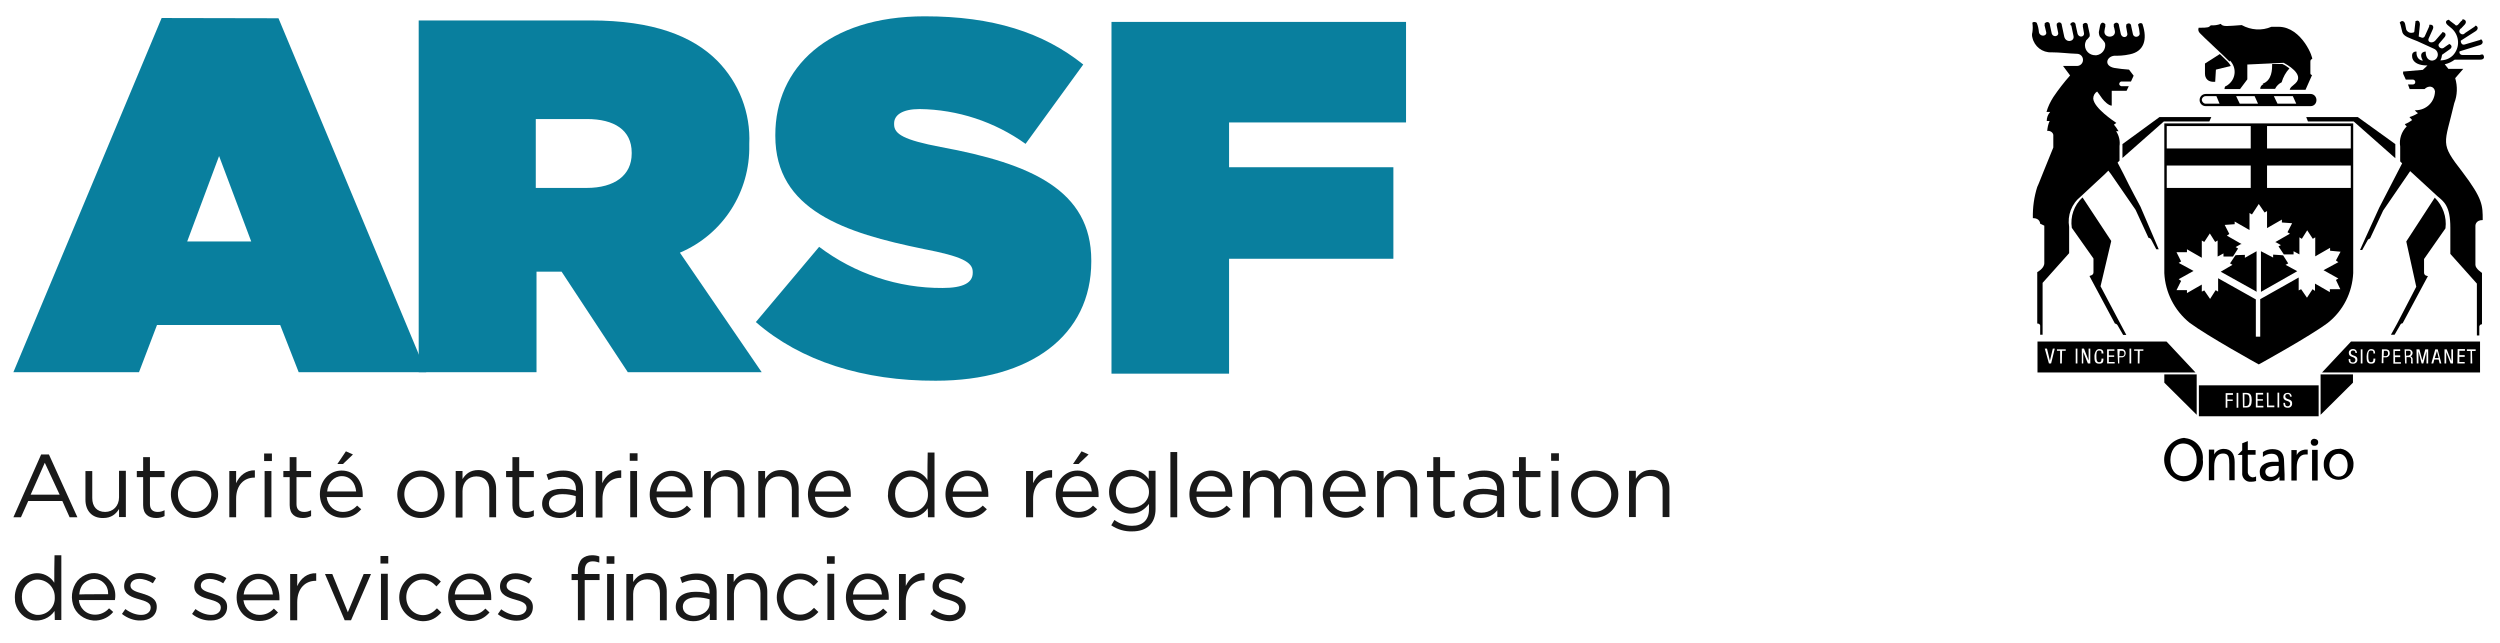<?xml version="1.0" encoding="utf-8"?>
<!-- Generator: Adobe Illustrator 28.1.0, SVG Export Plug-In . SVG Version: 6.00 Build 0)  -->
<svg version="1.1" id="Layer_1" xmlns="http://www.w3.org/2000/svg" xmlns:xlink="http://www.w3.org/1999/xlink" x="0px" y="0px"
	 viewBox="0 0 1027 264" style="enable-background:new 0 0 1027 264;" xml:space="preserve">
<style type="text/css">
	.st0{fill-rule:evenodd;clip-rule:evenodd;}
	.st1{fill:#097F9E;}
	.st2{fill:#191919;}
</style>
<g>
	<g>
		<rect x="949.8" y="184.8" width="2.3" height="12.6"/>
		<path class="st0" d="M916.1,24.9c2.6,2.7,2.5,6.9-0.2,9.4c-0.3,0.3-0.6,0.5-1,0.8c-0.7,0.5-0.9,0-1.1,1.5h6.4l3-4v-6.1l14.9-0.7
			c1,0.5,8.8,4.7,4.9,8.4c-1.6,1.5-2.1,1.5-2.4,2.7h6.5l2.7-6.1c-0.4,0-0.7-0.3-0.7-0.7v-4.6c0-0.4,0-1.2,0.7-1.2
			c0.7-0.1-4.1-13.2-13.7-13.3h-3c-3.9,1.7-8.4,1.4-12.2-0.7c-5.8,0.4-7.8,0.8-8.6-0.5c-1.3,0.5-2.7,0.7-4.1,0.6c-0.9,0.8-0.7,1-5,1
			c-0.3,0.8-0.1,1.6,0.5,2.2c0.5,0.7,11.8,11.1,12.2,11.7"/>
		<path class="st0" d="M938.3,189.7c0-3.4-1.3-5.2-4.8-5.2c-1.4,0-2.8,0.4-3.9,1.2v2c1-0.8,2.2-1.3,3.5-1.3c2.2,0,3,1.1,3,3.3h-2.3
			c-2.2,0-5.5,1-5.5,4.1s1.8,3.9,4.3,3.9c1.5,0,2.9-0.7,3.8-1.9v1.6h2.1c0-0.8,0-1.6,0-2.4L938.3,189.7z M936.1,192.5
			c0.2,1.7-1.1,3.2-2.8,3.4c-0.2,0-0.3,0-0.5,0c-1.2,0-2.2-0.9-2.2-2.1c0,0,0,0,0,0c0-2.2,3-2.4,4.2-2.4h1.3V192.5z"/>
		<polygon class="st0" points="871.9,64.9 888.9,49.9 907.6,49.9 908.4,48.1 887.1,48.1 871.9,59.2 		"/>
		<path class="st0" d="M943.5,187v-2.1h-2.2v12.5h2.2v-5.5c0-3.2,1.4-5.2,3.5-5.2h1v-2h-1.2C945.3,184.9,944,185.7,943.5,187"/>
		<path class="st0" d="M929.8,34.6c-0.8,0.3-1.3,1.1-1.3,1.9h6.1c0.6-1.2,1.5-2.1,2.7-2.7c0.6-2.1,1.7-4.1,3.2-5.7
			c-0.9-0.7-1.8-1.3-2.9-1.8h-4.2c0,2.1,0,6.7-3.9,8.1"/>
		<path class="st0" d="M951,180.3c-0.8-0.2-1.6,0.3-1.7,1.1c-0.2,0.8,0.3,1.6,1.1,1.7c0.2,0,0.4,0,0.6,0c0.8,0,1.4-0.7,1.3-1.5
			c0,0,0,0,0,0C952.4,181,951.8,180.4,951,180.3"/>
		<path class="st0" d="M839.8,92.7v15.4c0,2.2-2.9,3.7-2.9,3.7v21.1c1.2,0,1.2,0.9,1.2,0.9v3.7h1v-21.3l10.9-12.2c0,0,0-0.7,0-10.8
			c-0.8-4.7,1-9.5,4.8-12.5l10-9.3l0,0l1.3-1.3l1,1.3l0,0l10.2,14.8l5.3,11.5c0.5,0,1,0.4,1.2,0.9l2,3.8h1l-2-4.7l-5.5-12.8
			c0,0-4.4-8.1-7-13.5l0,0c-1.4-2.6-2.4-4.6-2.4-4.6l0.8-0.8V60c0.3-2.1-0.2-4.3-1.4-6.1h1c-0.6-1-1.2-1.9-1.9-2.7l1-0.7
			c-1-0.7-9.2-6.1-9.5-10c0-1.2,0.6-2.3,1.6-2.9c0.4,0.4,1.2,1.7,2.1,2.9c0.9,1.2,2.7,2.9,3.9,2.9v-6.1h6.1l0.9-1.9h-2.7
			c-0.5,0.1-1-0.2-1.2-0.7c-0.1-0.5,0.2-1,0.7-1.2c0.2,0,0.3,0,0.5,0h3.6l1.1-2.4l-1.9-2.5c-2-0.1-4.1-0.4-6.1-0.7
			c-4.3-0.9-3.2-4.6,0-5c1.9,0,3.8,0,6.5-0.6c5.8-1.2,7.2-6.1,5.2-12.2c0-0.6-1.2-1-1.9,0c0.4,1.3,0.6,2.6,0.7,3.9
			c-0.2,0.8-0.9,1.2-1.7,1.1c-0.5-0.1-1-0.5-1.1-1.1l-0.7-3.2c0-1.3-1.3-1.6-2.1-0.6c0.1,0.2,0.1,0.5,0,0.7l0.5,2.9
			c0.3,1.7-2.3,2.1-2.7,0l-0.7-3.2c0-1.3-1.3-1.8-2.2-0.6c0.1,0.2,0.1,0.5,0,0.7c0.2,0.7,0.4,1.4,0.5,2.1c0.4,3-4.6,3-4.3,0
			c0.1-0.7,0.2-1.4,0.4-2.1c-0.1-0.2-0.1-0.5,0-0.7c-1-1.2-1.9-0.7-2.2,0.6l-0.5,2.6c0,0.5,0.1,1.1,0.3,1.6c0.3,0.7,2.1,2.1,2.3,3.2
			c0.3,2.3-1.3,4.4-3.6,4.7c-0.2,0-0.3,0-0.5,0c-2.3,0-4.2-1.8-4.2-4.1c0-0.7,0.2-1.4,0.5-2c0.5-0.5,1-1,1.4-1.6
			c0.1-0.4,0.1-0.8,0-1.2l-0.7-3.2c0-1.3-1.2-1.6-2.1-0.6c0.1,0.2,0.1,0.5,0,0.7l0.5,2.9c0.3,1.7-2.3,2.1-2.7,0l-0.7-3.2
			c0-1.3-1.3-1.8-2.2-0.6c0,0.4,0,0.6,0.4,0.7l0.9,4.3c0.5,2.3-3.1,3-3.8,0.3l-1-4.7c0-1.2-1.3-1.7-2.1-0.6c0,0.2,0,0.4,0,0.7l0.6,3
			c0.3,1.6-2.4,2-2.7,0l-0.7-3.2c0-1.3-1.3-1.7-2.2-0.6c0.1,0.2,0.1,0.5,0,0.7l0.7,2.9c0.3,1.6-2.5,2-3,0c-0.1-1.3-0.4-2.7-0.9-3.9
			c-0.5-0.5-1.6-0.5-1.8,0c0.2,1.3,0.2,2.6,0,3.9c-0.2,0.7-0.2,1.4,0,2.1c0.8,3.7,4.1,6.3,7.9,6.1c3.4,0,6.9,0.5,10.4,0.6
			c1.4,0,2.5,1.1,2.5,2.5c0,1.4-1.1,2.5-2.5,2.5h-5.7l2.9,3.9c-2.5,2.8-4.8,5.8-6.9,8.9c-1.2,1.9-2.2,3.9-2.8,6.1h1.5
			c-0.9,1-1.4,2.3-1.4,3.7h1.2c-0.6,1.3-0.9,2.7-1,4.1c1.1-0.2,2.3,0.5,2.5,1.6c0,0.1,0,0.1,0,0.2v5c-0.4,1.1-2.4,5.8-4.1,10.1
			c-1,2.4-1.9,4.9-2.5,6.1c-1.3,4.1-1.9,8.4-1.8,12.8c3,0,3,2.3,3,2.3"/>
		<path class="st0" d="M858.4,113.5l10.4,19.4c0.5,0.1,1,0.4,1.2,0.9l2.2,3.8h1.3l-2.5-4.7l-8.1-15.3l4.4-18.6l-11.8-17.9l0,0
			c-3.5,3.2-5.1,7.9-4.4,12.5l8.9,12.6v5.7c0,1.2-1.5,1.4-1.5,1.4"/>
		<path class="st0" d="M897,179.9c-4.9,0.6-8.5,5-7.9,10c0.5,4.1,3.7,7.4,7.9,7.9c4.4,0,7.9-3.5,8-7.8c0-0.4,0-0.7-0.1-1.1
			c0.5-4.4-2.7-8.4-7.1-8.9C897.6,179.9,897.3,179.9,897,179.9 M897,195.6c-3.8,0-5.4-3.3-5.4-6.7s1.8-6.8,5.4-6.7
			c3.6,0.1,5.4,3.2,5.4,6.7C902.4,192.4,900.8,195.6,897,195.6"/>
		<path class="st0" d="M913.5,184.4c-1.6,0-3.2,0.8-3.9,2.3v-2h-2.2v12.6h2.2v-5.8c0-3.2,1.2-5.2,3.6-5.2s2.6,1.5,2.6,4.5v6.5h2.2
			v-7.5C918,186.5,916.6,184.4,913.5,184.4"/>
		<polygon class="st0" points="889.1,157.2 902.4,170.4 902.4,153.8 889.1,153.8 		"/>
		<path class="st0" d="M923.4,193.7v-6.9h3.2v-1.9h-3.2v-3.7l-2.3,0.9v2.9l-1.9,1.9h1.9v7.3c-0.2,1.8,1.1,3.5,2.9,3.7
			c0.3,0,0.6,0,0.9,0c0.7,0,1.3-0.1,1.9-0.3v-1.9c-0.5,0.3-1,0.4-1.5,0.4C924.2,195.9,923.3,194.9,923.4,193.7
			C923.4,193.7,923.4,193.7,923.4,193.7"/>
		<polygon class="st0" points="943.2,111.7 943.7,111.4 938.9,108.8 940,108.2 937.9,104.9 936.9,104.8 933.8,104.6 933.8,105.8 
			928.8,103.2 928.8,119.9 929.3,119.6 		"/>
		<polygon class="st0" points="922.2,104.7 918.8,104.8 918.3,104.9 916.1,108.2 917.1,108.8 912.3,111.6 912.6,111.8 926.6,119.6 
			927,119.9 927,103.2 922.2,105.9 		"/>
		<polygon class="st0" points="948.1,49.9 966.9,49.9 984,65 984,59.2 968.6,48.1 947.4,48.1 		"/>
		<path class="st0" d="M1018.7,22.6h-7c-1.4,0-1.5-1.2-1.3-1.5l0,0l8.4-2.6c1.2-0.4,1.5-1.5,0.4-2.4c-0.2,0.2-0.4,0.4-0.7,0.4
			l-6.1,1.8c-1.2,0.3-1.5-1-1.5-1.2c0-0.1,0-0.2,0-0.4l6.1-3.9c1.1-0.7,1.1-1.9,0-2.3c-0.3,0.4-0.5,0.4-0.5,0.5l-3.9,2.6
			c-0.4,0.6-1.2,0.7-1.8,0.2c-0.6-0.4-0.7-1.2-0.2-1.8c0.1-0.1,0.2-0.3,0.4-0.3l1.5-1.6c0.9-1,0.5-2.1-0.9-2.2
			c0,0.5-0.4,0.7-0.5,0.7l-1.3,1.5c-0.5,0.5-1,0.5-1.3,0l0,0l-2-1.5c0,0,0,0-0.5-0.5c-1.5,0.3-1.5,1.3-0.5,2.2l1.2,1l0,0
			c3.4,2.6,4.1,7.4,1.5,10.8c-0.2,0.2-0.3,0.4-0.5,0.6c-1.4,1.4-3.2,2.1-5.2,2.1c0.4-0.7,0.6-1.5,0.7-2.3l3.1-2.2
			c1.1-0.7,1.1-1.8-0.3-2.3c0,0.4-0.5,0.5-0.5,0.5l-1.7,1.2c-1.1,0.7-2.7-0.8-1.8-1.8l2.2-2.6c0.8-0.9,0.5-2.1-0.9-2.1
			c0,0.2-0.2,0.5-0.4,0.6l-2.5,2.9c-1.2,1.3-3.4,0.7-2.7-0.9l1.7-3.8c0.5-1.1,0-2.1-1.5-1.8c0.1,0.2,0.1,0.5,0,0.7l-1.8,4
			c-0.2,0.5-0.9,0.8-1.4,0.5l-1.1-0.4l0.5-4.9c0-1.3-0.7-2.1-1.9-1.3c0.1,0.2,0.1,0.5,0,0.7l-0.4,3.5c0,0.6-1.8,0.5-1.9,0.4
			c-0.6-0.2-1.1-0.6-1.4-1.2L988,9.8c-0.3-1.2-1.4-1.6-2.2-0.5c0.1,0.2,0.2,0.5,0.3,0.7l0.8,3.3c0.6,1.7,2.9,2.3,6.1,3.6l6.8,3.1
			c1.3,0.5,2,2,1.5,3.3c-0.3,0.9-1.1,1.5-2.1,1.6c-2.4,0-2.8-2.6-2.7-3.7c-1.1,0-2.9,0.7-1.2,3.7c-1,0-2.8-0.9-2.6-3.7
			c-0.6-0.1-1.3,0.2-1.6,0.7c-0.4,0.5-1.1,5,6.1,5l-1.9,1.8l-8.1,0.7v0.9l1.1,2.4h2.9c0.5,0,1,0.4,1,1s-0.4,1-1,1h-2l0.7,1.9h6.1
			c1.6-1.6,3.9-1.3,4.3,0.9c-0.1,4.4-3.6,7.8-8,7.8c-0.1,0-0.2,0-0.3,0c0.4,0.5,0.8,0.9,1.3,1.2c-1.1,0.7-2.2,1.2-3.5,1.6l1.1,1.2
			c-0.9,0.7-1.9,1.3-3,1.7c0.2,0.4,0.5,0.7,0.8,0.9c-2.2,2.2-3.2,5.3-2.7,8.3v6.1l0.8,0.8l-9.4,18.2L971.6,98l-2.1,4.7h0.9l2.1-3.8
			c0.2-0.5,0.6-0.8,1.1-0.9l5.4-11.5l11.1-16.2l11.2,10.3c2.6,2.2,5.3,3.9,5.3,12.9v10.8l10.9,12.2v21.3h1v-3.7
			c0.1-0.5,0.5-0.9,1.1-0.9v-21.1c0,0-2.7-1.7-2.7-3.3V92.7c0,0,0-2.3,3-2.3c0-6.1,0-8.7-8.3-19.7c-9.5-12.2-7.4-11.1-3.4-28.3
			c1.3-3.3,1.4-6.9,0.4-10.3l3.3-3.8h-6.1l-1.5-1.9c1.5-0.3,2.9-1,4.1-1.9h10.6c1.3,0,1.9-0.9,1-2.1c-0.2,0-0.5,0-0.7,0"/>
		<path class="st0" d="M982.2,137.5h1.5l2.2-3.8c0,0,0.3-0.9,1.1-0.9l0,0l10.4-19.4c0,0-1.6,0-1.6-1.4v-5.6l8.8-12.6l0,0
			c0.6-4.7-1.1-9.3-4.4-12.6l0,0l-11.7,18l4.1,18.6l-7.9,15.2L982.2,137.5z"/>
		<path class="st0" d="M889.1,105.4v6.8c0.4,8,4.2,15.4,10.4,20.4c7.4,5.5,28.4,17.1,28.4,17.1s21.1-11.6,28.4-17.1
			c6.3-5,10-12.4,10.4-20.4V50.7h-77.6V105.4z M931.3,51.8h34.4v9.2h-34.4L931.3,51.8z M931.3,68h34.4v9.2h-34.4L931.3,68z
			 M927.9,83.8l2.4,3.5l1-0.6v7l6.1-3.5v1.2l4.2,0.3l-1.9,3.7l1,0.6l-6.1,3.5h0.3l2.1,1.2l-1,0.5l2.2,3.3h0.5h3.5v-1.3l2.4,1.3v-7
			l1,0.6l2.2-3.5l2.3,3.5l1-0.6v7.8l6.1-3.5v1.2l4.3,0.4l-1.9,3.6l1,0.7l-6.1,3.3l6.1,3.4l-1,0.6l1.8,3.8h-4.3v1.2l-6.1-3.5v3
			l-1-0.7l-2.3,3.5l-2.4-3.5l-1,0.5V114l-15.8,8.9v15.4h-1.8V123l-15.5-8.7v5.5l-1-0.6l-2.3,3.6l-2.4-3.5l-1,0.5v-2.9l-6.1,3.5v-1.2
			h-4.3l1.9-3.8l-1-0.7l6.1-3.4l-6.1-3.3l1-0.6l-1.9-3.8h4.3v-1.2l6.1,3.5v-7.1l1,0.6l2.3-3.5l2.2,3.5l1-0.6v6.6l2.4-1.3v1.3h3.4
			h0.5l2.1-3.3l-1-0.6l2.1-1.2h0.4l-6.1-3.5l1-0.7l-1.9-3.7l4.1-0.3V91l6.1,3.5v-7l1,0.6L927.9,83.8z M890.1,51.8h34.5v9.2h-34.5
			V51.8z M890.1,68h34.5v9.2h-34.5V68z"/>
		<path class="st0" d="M906.1,38.6c-1.4,0-2.5,1.1-2.5,2.5l0,0c0,1.4,1.1,2.5,2.5,2.5h43.1c1.4,0,2.4-1.1,2.4-2.5
			c0-1.3-1-2.5-2.4-2.5c0,0,0,0-0.1,0H906.1z M906.1,42.6c-0.8,0-1.5-0.7-1.6-1.5c0-0.9,0.7-1.6,1.6-1.6l0,0h4.4l1.3,3.1H906.1z
			 M920.1,42.6l-1.5-3.1h7.6l1.4,3.1H920.1z M935.6,42.6l-1.5-3.1h7.8l1.4,3.1H935.6z"/>
		<path class="st0" d="M910,33.6l0.3-5l6.1-1.5c-0.3-0.6-0.7-1.2-1.2-1.7c0,0-1.5-1.5-3.3-3.2l-6.1,3.9v4.1
			C905.8,30.7,905.8,33.9,910,33.6"/>
		<polygon class="st0" points="966.6,153.8 953.3,153.8 953.3,170.4 966.6,157.2 		"/>
		<path class="st0" d="M960.7,184.4c-3.4,0-6.1,2.7-6.1,6c0,0.2,0,0.4,0,0.6c0,3.4,2.7,6.1,6.1,6.1s6.1-2.7,6.1-6.1
			c0.3-3.3-2.1-6.3-5.4-6.7C961.2,184.4,961,184.4,960.7,184.4 M960.7,195.8c-2.7,0-3.8-2.5-3.8-4.7c0-2.2,1.3-4.7,3.8-4.7
			s3.7,2.3,3.7,4.7C964.4,193.5,963.3,195.8,960.7,195.8"/>
		<path class="st0" d="M903.3,158.3h49.2V171h-49.2V158.3z M914.3,167.5h0.7v-2.8h2.2v-0.6h-2.2v-1.9h2.3v-0.7h-3V167.5z
			 M918.8,161.4h0.7v6.1h-0.7V161.4z M921.3,161.4h1.6c1.8,0,2.1,1.3,2.1,3s-0.4,3-2,3h-1.6L921.3,161.4z M922,166.8h0.7
			c1.3,0,1.4-1.3,1.4-2.4s0-2.4-1.4-2.4H922V166.8z M926.6,167.4h3.2v-0.7h-2.4v-2.1h2.2V164h-2.2v-1.9h2.3v-0.7h-3V167.4z
			 M931.2,161.3h0.7v5.3h2.4v0.7h-3L931.2,161.3z M935.6,167.4h0.7v-6.1h-0.7V167.4z M941.4,163c0.1-0.8-0.5-1.5-1.2-1.6
			c-0.1,0-0.3,0-0.4,0c-1.5,0-1.8,1-1.8,1.6c0,2.2,2.8,1.2,2.8,2.9c0,0.5-0.4,1-0.9,1c0,0-0.1,0-0.1,0c-1,0-1.1-0.7-1.1-1.4h-0.7
			c0,1.3,0.4,2,1.8,2c0.9,0.1,1.8-0.6,1.8-1.6c0-0.1,0-0.1,0-0.2c0-2.2-2.8-1.2-2.8-2.9c0-0.5,0.3-0.9,0.8-0.9c0.1,0,0.1,0,0.2,0
			c0.7,0,0.9,0.4,0.9,1L941.4,163z"/>
		<path class="st0" d="M965.8,140.3h53V153h-64.9L965.8,140.3z M968.2,145c0.1-0.8-0.5-1.5-1.2-1.6c-0.1,0-0.3,0-0.4,0
			c-0.8-0.1-1.6,0.5-1.7,1.3c0,0.1,0,0.2,0,0.3c0,2.1,2.7,1.2,2.7,2.9c0,0.5-0.4,1-0.9,1c0,0,0,0-0.1,0c-1.1,0-1.1-0.7-1.1-1.4h-0.7
			c0,1.3,0.4,1.9,1.8,1.9c0.9,0.1,1.7-0.5,1.8-1.4c0-0.1,0-0.2,0-0.3c0-2.1-2.7-1.2-2.7-2.8c0-0.5,0.3-0.9,0.8-0.9
			c0.1,0,0.1,0,0.2,0c0.7,0,0.9,0.4,0.9,1H968.2z M969.8,149.3h0.7v-5.8h-0.7V149.3z M975,147.3c0,0.7,0,1.5-1,1.5
			c-1,0-1.1-1.1-1.1-2.4c0-1.3,0-2.4,1.1-2.4c1.1,0,1,0.5,1,1.2h0.7c0-1.2-0.5-1.8-1.7-1.8c-1.2,0-1.8,1.6-1.8,3c0,1.5,0,3,1.8,3
			c1.8,0,1.7-1,1.8-2.1L975,147.3z M978.5,143.5h1.4c0.5,0,1.8,0,1.8,1.6c0.1,0.9-0.6,1.6-1.4,1.7c-0.1,0-0.2,0-0.3,0h-0.9v2.4h-0.7
			L978.5,143.5z M979.3,144.1h0.7c0.5-0.1,1,0.3,1,0.8c0,0.1,0,0.2,0,0.3c0.1,0.5-0.3,1-0.8,1.1c0,0-0.1,0-0.1,0h-0.9L979.3,144.1z
			 M983.2,143.5h2.8v0.7h-2.2v1.8h2.2v0.7h-2.1v2.1h2.4v0.6h-3.1L983.2,143.5z M987.8,143.5h1.8c0.8,0,1.5,0.7,1.5,1.5
			c0,0.6-0.4,1.2-0.9,1.4l0,0c0.5,0.1,0.8,0.5,0.9,1v1c0,0.7,0,0.9,0.3,0.9h-0.9c-0.1-0.3-0.1-0.5,0-0.8v-0.9c0-0.8-0.5-0.9-0.9-0.9
			h-1v2.6H988L987.8,143.5z M988.4,144.1h0.9c0.7,0,1,0,1,0.9s-0.7,1.1-1.2,1.1h-0.7L988.4,144.1z M992.8,149.3h0.7v-5l0,0l1.3,5
			h0.7l1.3-5l0,0v5h0.7v-5.8h-1.2l-1.2,4.6l0,0l-1.2-4.6h-1.2L992.8,149.3z M998.8,149.3h0.8l0.4-1.6h1.8l0.4,1.6h0.7l-1.5-5.8h-1
			L998.8,149.3z M1000.2,147.1h1.6l-0.7-2.9l0,0L1000.2,147.1z M1004.2,149.3h0.7v-4.7l0,0l1.8,4.7h1v-5.8h-0.7v4.8l0,0l-1.9-4.8
			h-0.9L1004.2,149.3z M1009.5,149.3h3v-0.6h-2.2v-2.1h2.2v-0.7h-2.2v-1.8h2.3v-0.7h-3L1009.5,149.3z M1015.6,149.3h-0.7v-5.1h-1.5
			v-0.7h3.6v0.7h-1.5L1015.6,149.3z"/>
		<path class="st0" d="M901.9,153H837v-12.7h53L901.9,153z M841.7,149.3h0.9l1.5-6.1h-0.8l-1.2,5l0,0l-1.2-5h-0.9L841.7,149.3z
			 M847.1,144.1h1.5v-0.6h-3.6v0.6h1.3v5.2h0.7L847.1,144.1z M852.7,149.3h0.7v-6.1h-0.7V149.3z M855.1,149.3h0.7v-4.7l0,0l1.9,4.7
			h1v-6.1H858v4.9l0,0l-1.9-4.9h-0.9V149.3z M863.3,147.3c0,0.7,0,1.5-1,1.5c-1,0-1.1-1.1-1.1-2.4c0-1.3,0-2.4,1.1-2.4
			c1.1,0,1,0.5,1,1.2h0.8c0-1.2-0.5-1.8-1.8-1.8c-1.2,0-1.9,1.6-1.9,3c0,1.5,0,3,1.9,3c1.9,0,1.7-1,1.8-2.1H863.3z M865.5,149.3h3.2
			v-0.6h-2.4v-2.1h2.2V146h-2.2v-1.9h2.3v-0.6h-3V149.3z M870.1,149.3h0.5v-2.5h0.9c0.9,0.1,1.6-0.6,1.7-1.4c0-0.1,0-0.2,0-0.3
			c0.1-0.8-0.5-1.6-1.4-1.7c-0.2,0-0.3,0-0.5,0h-1.5L870.1,149.3z M870.8,144.1h0.9c0.7,0,1,0.4,1,1.1c0.1,0.6-0.3,1.1-0.9,1.1
			c0,0,0,0-0.1,0h-1.1L870.8,144.1z M874.8,149.3h0.7v-6.1h-0.7V149.3z M879,144.1h1.5v-0.6h-3.8v0.6h1.5v5.2h0.7L879,144.1z"/>
	</g>
</g>
<path class="st1" d="M90,64.1l13.2,35.1H76.9L90,64.1z M66.4,7.4L5.5,152.9h51.6l7.4-19.4h50.6l7.6,19.4h52.4L114.4,7.5L66.4,7.4z"
	/>
<path class="st1" d="M172,8.4h70.7c25.6,0,41.8,6.4,51.9,16.5c9,9.1,13.8,21.5,13.2,34.3v0.4c0.4,19.2-10.8,36.7-28.5,44.2
	l33.6,49.1h-55l-27.2-41.3h-10.3v41.3H172V8.4z M241,77.2c11.5,0,18.5-5.2,18.5-14.1v-0.4c0-9.3-7.2-13.8-18.4-13.8h-21v28.3
	L241,77.2z"/>
<path class="st1" d="M310.5,132.3l26-30.9c14.6,11,32.4,17,50.7,16.9c8.6,0,12.4-2.2,12.4-6.2v-0.4c0-4.1-4.6-6.4-20.1-9.4
	c-32.4-6.6-61-15.9-61-46.5v-0.4c0-27.5,21.5-48.7,61.4-48.7c27.9,0,48.6,6.6,65.1,19.8l-23.7,32.6C408.6,50,393.4,45,377.8,44.8
	c-7.2,0-10.5,2.5-10.5,5.9v0.4c0,4,4,6.4,19.2,9.3c37,6.8,61.8,17.7,61.8,46.6v0.4c0,30.4-25,49-63.9,49
	C354.9,156.5,328.9,148.4,310.5,132.3"/>
<polygon class="st1" points="456.6,9 577.6,9 577.6,50.3 504.9,50.3 504.9,68.7 572.4,68.7 572.4,106.3 504.9,106.3 504.9,153.5 
	456.6,153.5 "/>
<g>
	<g>
		<path class="st2" d="M443.1,210.3c2.6,0,4.4-1,5.9-2.6l1.7,1.5c-1.9,2.1-4.1,3.5-7.7,3.5c-5.1,0-9.3-3.9-9.3-9.7
			c0-5.4,3.8-9.7,8.9-9.7c5.5,0,8.7,4.4,8.7,9.9c0,0.2,0,0.5,0,1h-14.8C436.9,208.1,439.8,210.3,443.1,210.3 M448.5,201.9
			c-0.3-3.4-2.3-6.3-5.9-6.3c-3.2,0-5.7,2.7-6,6.3H448.5z"/>
	</g>
	<path class="st2" d="M444.3,185.4l2.9,1.3l-4.1,3.9h-2.3L444.3,185.4z"/>
</g>
<path class="st2" d="M456.5,215.8l1.3-2.2c2.2,1.6,4.6,2.4,7.3,2.4c4.2,0,6.9-2.3,6.9-6.7V207c-1.7,2.2-4,4-7.5,4
	c-4.5,0-8.9-3.4-8.9-8.9v-0.1c0-5.5,4.4-9,8.9-9c3.6,0,5.9,1.8,7.4,3.8v-3.4h2.8v15.7c0,2.9-0.9,5.2-2.4,6.7
	c-1.7,1.7-4.2,2.5-7.2,2.5C462,218.4,459,217.5,456.5,215.8 M472,202.1L472,202.1c0-4-3.4-6.5-7-6.5c-3.6,0-6.6,2.5-6.6,6.4v0.1
	c0,3.8,3,6.5,6.6,6.5C468.7,208.5,472,205.9,472,202.1"/>
<path class="st2" d="M277.6,249.3L277.6,249.3c0-4.1,3.3-6.2,8.1-6.2c2.4,0,4.1,0.3,5.8,0.8v-0.6c0-3.4-2-5.1-5.6-5.1
	c-2.2,0-4,0.5-5.7,1.3l-0.8-2.3c2.1-0.9,4.1-1.6,6.9-1.6c2.7,0,4.7,0.7,6.1,2.1c1.3,1.3,2,3.1,2,5.5v11.5h-2.8V252
	c-1.3,1.7-3.5,3.2-6.8,3.2C281.1,255.2,277.6,253.2,277.6,249.3 M291.5,247.9v-1.7c-1.4-0.4-3.2-0.8-5.5-0.8c-3.5,0-5.5,1.5-5.5,3.8
	v0.1c0,2.4,2.2,3.7,4.7,3.7C288.7,252.9,291.5,250.9,291.5,247.9"/>
<path class="st2" d="M601.1,207L601.1,207c0-4.1,3.3-6.2,8.1-6.2c2.4,0,4.1,0.3,5.8,0.8V201c0-3.4-2-5.1-5.6-5.1
	c-2.2,0-4,0.5-5.7,1.3l-0.8-2.3c2.1-0.9,4.1-1.6,6.9-1.6c2.7,0,4.7,0.7,6.1,2.1c1.3,1.3,2,3.1,2,5.5v11.5h-2.8v-2.8
	c-1.3,1.7-3.5,3.2-6.8,3.2C604.6,212.9,601.1,210.8,601.1,207 M614.9,205.5v-1.7c-1.4-0.4-3.2-0.8-5.5-0.8c-3.5,0-5.5,1.5-5.5,3.8
	v0.1c0,2.4,2.2,3.7,4.7,3.7C612.1,210.6,614.9,208.5,614.9,205.5"/>
<path class="st2" d="M222.7,207L222.7,207c0-4.1,3.3-6.2,8.1-6.2c2.4,0,4.1,0.3,5.8,0.8V201c0-3.4-2-5.1-5.6-5.1
	c-2.2,0-4,0.5-5.7,1.3l-0.8-2.3c2.1-0.9,4.1-1.6,6.9-1.6c2.7,0,4.7,0.7,6.1,2.1c1.3,1.3,2,3.1,2,5.5v11.5h-2.8v-2.8
	c-1.3,1.7-3.5,3.2-6.8,3.2C226.2,212.8,222.7,210.8,222.7,207 M236.5,205.5v-1.7c-1.4-0.4-3.2-0.8-5.5-0.8c-3.5,0-5.5,1.5-5.5,3.8
	v0.1c0,2.4,2.2,3.7,4.7,3.7C233.7,210.6,236.5,208.5,236.5,205.5"/>
<path class="st2" d="M624,207.4V196h-2.6v-2.5h2.6v-5.7h2.8v5.7h6v2.5h-6v11.1c0,2.3,1.3,3.2,3.2,3.2c1,0,1.8-0.2,2.8-0.7v2.4
	c-1,0.5-2.1,0.8-3.4,0.8C626.3,212.8,624,211.3,624,207.4"/>
<path class="st2" d="M588.8,207.4V196h-2.6v-2.5h2.6v-5.7h2.8v5.7h6v2.5h-6v11.1c0,2.3,1.3,3.2,3.2,3.2c1,0,1.8-0.2,2.8-0.7v2.4
	c-1,0.5-2.1,0.8-3.4,0.8C591.1,212.8,588.8,211.3,588.8,207.4"/>
<path class="st2" d="M210.5,207.5V196h-2.6v-2.5h2.6v-5.7h2.8v5.7h6v2.5h-6v11.1c0,2.3,1.3,3.2,3.2,3.2c1,0,1.8-0.2,2.8-0.7v2.4
	c-1,0.5-2.1,0.8-3.4,0.8C212.8,212.8,210.5,211.3,210.5,207.5"/>
<path class="st2" d="M119,207.5V196h-2.6v-2.5h2.6v-5.7h2.8v5.7h6v2.5h-6v11.1c0,2.3,1.3,3.2,3.2,3.2c1,0,1.8-0.2,2.8-0.7v2.4
	c-1,0.5-2.1,0.8-3.4,0.8C121.3,212.8,119,211.3,119,207.5"/>
<path class="st2" d="M565.6,193.5h2.8v3.3c1.2-2.1,3.2-3.7,6.5-3.7c4.6,0,7.3,3.1,7.3,7.6v11.8h-2.8v-11.1c0-3.5-1.9-5.7-5.2-5.7
	c-3.3,0-5.7,2.4-5.7,5.9v10.9h-2.8V193.5z"/>
<path class="st2" d="M421.5,193.5h2.9v5c1.4-3.2,4.2-5.5,7.8-5.4v3.1H432c-4.2,0-7.6,3-7.6,8.8v7.5h-2.9V193.5z"/>
<path class="st2" d="M257.3,235.8h2.8v3.3c1.3-2.1,3.2-3.7,6.5-3.7c4.6,0,7.3,3.1,7.3,7.6v11.8h-2.8v-11.1c0-3.5-1.9-5.7-5.3-5.7
	c-3.3,0-5.7,2.4-5.7,6v10.9h-2.8V235.8z"/>
<path class="st2" d="M298.6,235.8h2.8v3.3c1.2-2.1,3.2-3.7,6.5-3.7c4.6,0,7.3,3.1,7.3,7.6v11.8h-2.8v-11.1c0-3.5-1.9-5.7-5.2-5.7
	c-3.3,0-5.7,2.4-5.7,5.9v10.9h-2.8V235.8z"/>
<path class="st2" d="M311.5,193.5h2.8v3.3c1.3-2.1,3.2-3.7,6.5-3.7c4.6,0,7.3,3.1,7.3,7.6v11.8h-2.8v-11.1c0-3.5-1.9-5.7-5.3-5.7
	c-3.3,0-5.7,2.4-5.7,6v10.9h-2.8V193.5z"/>
<path class="st2" d="M289.2,193.5h2.8v3.3c1.3-2.1,3.2-3.7,6.5-3.7c4.6,0,7.3,3.1,7.3,7.6v11.8H303v-11.1c0-3.5-1.9-5.7-5.3-5.7
	c-3.3,0-5.7,2.4-5.7,6v10.9h-2.8V193.5z"/>
<path class="st2" d="M70.2,203.1L70.2,203.1c0-5.3,4.1-9.8,9.7-9.8c5.6,0,9.7,4.4,9.7,9.7v0.1c0,5.3-4.2,9.7-9.8,9.7
	C74.3,212.8,70.2,208.4,70.2,203.1 M86.8,203.1L86.8,203.1c0-4.1-3-7.4-6.9-7.4c-4,0-6.8,3.3-6.8,7.2v0.1c0,4,3,7.3,6.9,7.3
	C84,210.3,86.8,207,86.8,203.1"/>
<path class="st2" d="M319.1,245.4L319.1,245.4c0-5.3,4.1-9.8,9.5-9.8c3.5,0,5.7,1.5,7.5,3.3l-1.8,1.9c-1.5-1.5-3.1-2.8-5.7-2.8
	c-3.8,0-6.7,3.2-6.7,7.2v0.1c0,4,3,7.2,6.8,7.2c2.4,0,4.2-1.2,5.7-2.8l1.8,1.7c-1.9,2.1-4.1,3.6-7.6,3.6
	C323.3,255,319.1,250.6,319.1,245.4"/>
<path class="st2" d="M276.3,210.3c2.6,0,4.4-1,5.9-2.6l1.7,1.6c-1.9,2.1-4.1,3.5-7.7,3.5c-5.1,0-9.3-3.9-9.3-9.7
	c0-5.4,3.8-9.7,8.9-9.7c5.5,0,8.7,4.4,8.7,9.9c0,0.3,0,0.5,0,1h-14.8C270.1,208,273,210.3,276.3,210.3 M281.7,201.9
	c-0.3-3.4-2.3-6.3-5.9-6.3c-3.2,0-5.7,2.7-6.1,6.3H281.7z"/>
<path class="st2" d="M369.3,235.8h2.8v4.9c1.4-3.1,4.1-5.4,7.7-5.3v3h-0.2c-4.1,0-7.5,3-7.5,8.7v7.6h-2.8V235.8z"/>
<path class="st2" d="M119.2,235.8h2.9v5c1.4-3.2,4.2-5.5,7.8-5.3v3.1h-0.2c-4.2,0-7.6,3-7.6,8.8v7.4h-2.9V235.8z"/>
<path class="st2" d="M35.1,205.3v-11.8h2.8v11.1c0,3.5,1.9,5.7,5.3,5.7c3.2,0,5.7-2.4,5.7-6v-10.9h2.8v19h-2.8v-3.3
	c-1.3,2.1-3.2,3.7-6.5,3.7C37.8,212.9,35.1,209.8,35.1,205.3"/>
<path class="st2" d="M58.8,207.5V196h-2.6v-2.5h2.6v-5.7h2.8v5.7h6v2.5h-6v11.1c0,2.3,1.3,3.2,3.2,3.2c1,0,1.8-0.2,2.8-0.7v2.4
	c-1,0.5-2.1,0.8-3.4,0.8C61.1,212.8,58.8,211.3,58.8,207.5"/>
<path class="st2" d="M16.9,186.7h3.2l11.7,25.8h-3.2l-3-6.7h-14l-3,6.7H5.5L16.9,186.7z M24.5,203.2l-6.1-13.1l-5.8,13.1H24.5z"/>
<rect x="480.8" y="185.7" class="st2" width="2.8" height="26.8"/>
<path class="st2" d="M510.7,193.5h2.8v3.2c1.2-2.2,3.5-3.5,6-3.5c2.6-0.1,4.9,1.4,6,3.7c1.4-2.4,3.9-3.8,6.6-3.7
	c1.6,0,3.1,0.4,4.4,1.4c1.2,1,2.1,2.4,2.4,3.9c0.3,1.4,0.1,14,0.1,14h-2.8v-11.2c0-3.6-1.8-5.6-4.8-5.6c-1.6,0-3.1,0.7-4.1,2
	c-1.2,1.6-1.1,3.3-1.1,5.2l0,9.7h-2.8v-11.1c0-3.5-1.8-5.6-4.8-5.6c-1.6,0-3.1,0.9-4.1,2.1c-1.2,1.5-1.2,3.1-1.1,4.9
	c0,3.1,0,6.5,0,9.7c0,0.1,0-0.1,0,0h-2.8L510.7,193.5z"/>
<path class="st2" d="M6.1,245.3c0-2.7,0.9-5.4,2.9-7.3c1.9-1.8,4.5-2.7,7-2.5s5,1.7,6.3,3.9c0-3.8,0-7.6,0.1-11.3c0.9,0,1.8,0,2.8,0
	c0,8.9,0,17.8,0,26.6c-0.9,0-1.8,0-2.7,0c0-1.2,0-2.5-0.1-3.7c-1.9,2.9-5.6,4.4-9,3.8c-3.4-0.6-6.1-3.4-7-6.7
	c-0.1-0.3-0.1-0.6-0.2-0.9C6.2,246.7,6.1,246,6.1,245.3 M22.5,245.4c0.1-3.9-2.9-7.1-6.8-7.3c-3.3-0.2-6.2,2.6-6.6,5.7
	c-0.5,3.5,0.9,7.1,4.4,8.4c0.6,0.2,1.2,0.4,1.9,0.4c0.1,0,0.3,0,0.4,0C19.6,252.5,22.7,249.3,22.5,245.4"/>
<polygon class="st2" points="133.5,235.8 136.5,235.8 142.9,251.5 149.4,235.8 152.4,235.8 144.2,254.8 141.6,254.8 "/>
<path class="st2" d="M237.4,238.3h-2.6v-2.5h2.6v-1.3c-0.1-1.8,0.5-3.6,1.6-4.9c1.1-1,2.6-1.5,4.1-1.5c1.1,0,2.1,0.1,3.1,0.5v2.5
	c-0.9-0.3-1.8-0.5-2.7-0.5c-2.2,0-3.3,1.3-3.3,4v1.2h6.1v2.5h-6.1v16.5h-2.8L237.4,238.3z"/>
<path class="st2" d="M94.2,193.5H97v5c1.4-3.2,4.2-5.4,7.7-5.3v3h-0.2c-4.2,0-7.5,3-7.5,8.7v7.6h-2.8V193.5z"/>
<path class="st2" d="M244.6,193.5h2.8v5c1.4-3.2,4.2-5.4,7.8-5.3v3.1H255c-4.2,0-7.5,3-7.5,8.7v7.6h-2.8V193.5z"/>
<path class="st2" d="M341.3,210.3c2.6,0,4.4-1,5.9-2.6l1.7,1.5c-1.9,2.1-4.1,3.5-7.7,3.5c-5.1,0-9.3-3.9-9.3-9.7
	c0-5.4,3.8-9.7,8.9-9.7c5.5,0,8.7,4.4,8.7,9.8c0,0.2,0,0.5,0,1h-14.7C335.1,208,338,210.3,341.3,210.3 M346.7,201.9
	c-0.3-3.4-2.3-6.3-5.9-6.3c-3.2,0-5.6,2.7-6,6.3H346.7z"/>
<path class="st2" d="M397.8,210.3c2.5,0,4.3-1,5.9-2.6l1.7,1.5c-1.9,2.1-4.1,3.5-7.7,3.5c-5.1,0-9.3-3.9-9.3-9.7
	c0-5.4,3.8-9.7,8.9-9.7c5.5,0,8.7,4.4,8.7,9.8c0,0.2,0,0.5,0,1h-14.7C391.7,208,394.6,210.3,397.8,210.3 M403.3,201.9
	c-0.3-3.4-2.3-6.3-5.9-6.3c-3.2,0-5.6,2.7-6,6.3H403.3z"/>
<path class="st2" d="M498,210.3c2.5,0,4.3-1,5.9-2.6l1.7,1.5c-1.9,2.1-4.1,3.5-7.7,3.5c-5.1,0-9.3-3.9-9.3-9.7
	c0-5.4,3.8-9.7,8.9-9.7c5.5,0,8.7,4.4,8.7,9.8c0,0.2,0,0.5,0,1h-14.7C491.8,208,494.7,210.3,498,210.3 M503.4,201.9
	c-0.3-3.4-2.3-6.3-5.9-6.3c-3.2,0-5.6,2.7-6,6.3H503.4z"/>
<path class="st2" d="M552.8,210.3c2.5,0,4.3-1,5.9-2.6l1.7,1.5c-1.9,2.1-4.1,3.5-7.7,3.5c-5.1,0-9.3-3.9-9.3-9.7
	c0-5.4,3.8-9.7,8.9-9.7c5.5,0,8.7,4.4,8.7,9.8c0,0.2,0,0.5,0,1h-14.7C546.7,208,549.5,210.3,552.8,210.3 M558.2,201.9
	c-0.3-3.4-2.3-6.3-5.9-6.3c-3.2,0-5.6,2.7-6,6.3H558.2z"/>
<path class="st2" d="M38.8,252.5c2.3,0.1,4.5-0.9,6-2.6c0.6,0.5,1.2,1,1.7,1.5c-1.6,2-4.2,3.3-6.8,3.5c-3.7,0.3-7.6-1.8-9.2-5.2
	c-0.8-1.7-1.1-3.8-0.9-5.7c0.2-1.9,1-3.9,2.2-5.4c1.2-1.4,2.8-2.4,4.6-2.9c1.6-0.4,3.3-0.4,4.9,0.2c2.1,0.7,3.8,2.3,4.9,4.2
	s1.4,4.2,1,6.4c-4.9,0-9.8,0-14.8,0c0.1,1.5,0.8,3,1.9,4.1c1.2,1.2,2.9,1.9,4.7,1.9 M44.4,244.1c0.1,0-0.1-1.5-0.1-1.6
	c-0.1-0.5-0.3-1-0.5-1.5c-0.5-0.9-1.2-1.7-2.1-2.3c-2.1-1.3-4.6-1.1-6.6,0.4c-0.8,0.6-1.4,1.3-1.8,2.2c-0.2,0.4-0.4,0.9-0.5,1.4
	c0,0.1-0.3,1.5-0.2,1.5C32.5,244.1,44.4,244.1,44.4,244.1z"/>
<path class="st2" d="M164,245.4L164,245.4c0-5.3,4.1-9.8,9.6-9.8c3.5,0,5.7,1.5,7.5,3.3l-1.8,2c-1.5-1.6-3.1-2.8-5.7-2.8
	c-3.8,0-6.7,3.2-6.7,7.2v0.1c0,4,3,7.3,6.9,7.3c2.4,0,4.2-1.2,5.7-2.8l1.8,1.7c-1.9,2.1-4.1,3.6-7.6,3.6
	C168.1,255,164,250.6,164,245.4"/>
<path class="st2" d="M163.2,203.1L163.2,203.1c0-5.3,4.1-9.8,9.7-9.8c5.6,0,9.7,4.4,9.7,9.7v0.1c0,5.3-4.1,9.7-9.8,9.7
	C167.3,212.8,163.2,208.4,163.2,203.1 M179.8,203.1L179.8,203.1c0-4.1-3-7.3-6.9-7.3c-4,0-6.8,3.3-6.8,7.2v0.1c0,4,3,7.2,6.9,7.2
	C177,210.3,179.8,207,179.8,203.1"/>
<path class="st2" d="M645.4,203.1L645.4,203.1c0-5.3,4.1-9.8,9.7-9.8c5.6,0,9.7,4.4,9.7,9.6v0.1c0,5.3-4.1,9.7-9.7,9.7
	C649.4,212.7,645.4,208.3,645.4,203.1 M661.9,203.1L661.9,203.1c0-4.1-3-7.3-6.9-7.3c-4,0-6.8,3.3-6.8,7.2v0.1c0,4,2.9,7.2,6.9,7.2
	C659.1,210.2,661.9,207,661.9,203.1"/>
<path class="st2" d="M50.1,252.2l1.4-2c2,1.5,4.3,2.4,6.5,2.4c2.3,0,3.9-1.2,3.9-3v-0.1c0-1.9-2.2-2.6-4.7-3.3
	c-2.9-0.8-6.2-1.9-6.2-5.3v-0.1c0-3.2,2.7-5.4,6.4-5.4c2.3,0,4.8,0.8,6.7,2.1l-1.3,2.1c-1.7-1.1-3.7-1.8-5.6-1.8
	c-2.2,0-3.6,1.2-3.6,2.7v0.1c0,1.8,2.3,2.5,4.8,3.2c2.9,0.9,6,2,6,5.4v0.1c0,3.6-2.9,5.6-6.7,5.6C55.1,255,52.2,253.9,50.1,252.2"/>
<path class="st2" d="M78.9,252.2l1.4-2c2,1.5,4.3,2.4,6.5,2.4c2.3,0,3.9-1.2,3.9-3v-0.1c0-1.9-2.2-2.6-4.7-3.3
	c-2.9-0.8-6.2-1.9-6.2-5.3v-0.1c0-3.2,2.7-5.4,6.4-5.4c2.3,0,4.8,0.8,6.8,2.1l-1.3,2.1c-1.7-1.1-3.8-1.8-5.6-1.8
	c-2.2,0-3.6,1.2-3.6,2.7v0.1c0,1.8,2.3,2.5,4.8,3.2c2.9,0.9,6,2,6,5.4v0.1c0,3.6-2.9,5.6-6.7,5.6C84,255,81,254,78.9,252.2"/>
<path class="st2" d="M204.5,252.3l1.4-2c2,1.5,4.3,2.4,6.5,2.4c2.3,0,3.9-1.2,3.9-3v-0.1c0-1.9-2.2-2.6-4.7-3.3
	c-2.9-0.8-6.2-1.9-6.2-5.3v-0.1c0-3.2,2.7-5.4,6.4-5.4c2.3,0,4.8,0.8,6.8,2.1l-1.3,2.1c-1.7-1.1-3.7-1.8-5.6-1.8
	c-2.2,0-3.6,1.2-3.6,2.7v0.1c0,1.8,2.3,2.5,4.8,3.2c2.9,0.9,6,2,6,5.4v0.1c0,3.6-2.9,5.6-6.7,5.6C209.6,255,206.6,254,204.5,252.3"
	/>
<path class="st2" d="M382.2,252.3l1.4-2c2,1.5,4.3,2.4,6.5,2.4c2.3,0,3.9-1.2,3.9-3v-0.1c0-1.9-2.2-2.6-4.7-3.3
	c-3-0.8-6.2-1.9-6.2-5.3v-0.1c0-3.3,2.7-5.4,6.4-5.4c2.3,0,4.9,0.8,6.8,2.1l-1.3,2.1c-1.8-1.1-3.8-1.8-5.6-1.8
	c-2.2,0-3.7,1.2-3.7,2.7v0.1c0,1.8,2.3,2.5,4.9,3.3c2.9,0.9,6.1,2,6.1,5.4v0.1c0,3.6-3,5.7-6.7,5.7
	C387.3,255.1,384.3,254,382.2,252.3"/>
<path class="st2" d="M187.2,193.5h2.8v3.3c1.3-2.1,3.2-3.7,6.5-3.7c4.6,0,7.3,3.1,7.3,7.6v11.8H201v-11.1c0-3.5-1.9-5.7-5.3-5.7
	c-3.3,0-5.7,2.4-5.7,6v10.9h-2.8V193.5z"/>
<path class="st2" d="M106.6,252.6c2.6,0,4.4-1,5.9-2.6l1.7,1.6c-1.9,2.1-4.1,3.5-7.7,3.5c-5.1,0-9.3-3.9-9.3-9.7
	c0-5.4,3.8-9.7,8.9-9.7c5.5,0,8.7,4.4,8.7,9.9c0,0.3,0,0.5,0,1h-14.8C100.5,250.3,103.4,252.6,106.6,252.6 M112.1,244.2
	c-0.3-3.4-2.3-6.3-5.9-6.3c-3.2,0-5.7,2.7-6.1,6.3H112.1z"/>
<path class="st2" d="M364.8,203.1c0-2.7,0.9-5.4,2.9-7.3c1.9-1.8,4.5-2.7,7-2.5s5,1.7,6.3,3.9c0-3.8,0-7.6,0.1-11.3
	c0.9,0,1.8,0,2.8,0c0,8.9,0,17.8,0,26.6c-0.9,0-1.8,0-2.7,0c0-1.2,0-2.5-0.1-3.7c-1.9,2.9-5.6,4.4-9,3.8c-3.4-0.6-6.1-3.4-7-6.7
	c-0.1-0.3-0.1-0.6-0.2-0.9C364.8,204.4,364.7,203.7,364.8,203.1 M381.2,203.1c0.1-3.9-2.9-7.1-6.8-7.3c-3.3-0.2-6.2,2.6-6.6,5.7
	c-0.5,3.5,0.9,7.1,4.4,8.4c0.6,0.2,1.2,0.4,1.9,0.4c0.1,0,0.3,0,0.4,0C378.2,210.3,381.3,207,381.2,203.1"/>
<path class="st2" d="M669.2,193.4h2.8v3.3c1.3-2.1,3.2-3.7,6.5-3.7c4.6,0,7.3,3.1,7.3,7.6v11.8h-2.8v-11.1c0-3.5-1.9-5.8-5.3-5.8
	c-3.3,0-5.7,2.4-5.7,6v10.9h-2.8V193.4z"/>
<path class="st2" d="M258.7,186.2h3.2v3.1h-3.2V186.2z M258.9,193.5h2.8v19h-2.8V193.5z"/>
<path class="st2" d="M108.5,186.3h3.2v3.1h-3.2V186.3z M108.7,193.5h2.8v19h-2.8V193.5z"/>
<path class="st2" d="M637.2,186.2h3.2v3.1h-3.2V186.2z M637.4,193.4h2.8v19h-2.8V193.4z"/>
<path class="st2" d="M339.7,228.5h3.2v3.1h-3.2V228.5z M339.9,235.7h2.8v19h-2.8V235.7z"/>
<path class="st2" d="M249.2,228.5h3.2v3.1h-3.2V228.5z M249.4,235.8h2.8v19h-2.8V235.8z"/>
<path class="st2" d="M156.3,228.4h3.2v3.1h-3.2V228.4z M156.5,235.7h2.8v19h-2.8V235.7z"/>
<path class="st2" d="M193.5,252.6c2.6,0,4.4-1,5.9-2.6l1.7,1.6c-1.9,2.1-4.1,3.5-7.7,3.5c-5.1,0-9.3-3.9-9.3-9.8
	c0-5.4,3.8-9.7,9-9.7c5.5,0,8.7,4.4,8.7,9.9c0,0.3,0,0.5,0,1h-14.8C187.3,250.3,190.2,252.6,193.5,252.6 M198.9,244.2
	c-0.3-3.4-2.3-6.3-6-6.3c-3.2,0-5.7,2.7-6.1,6.3H198.9z"/>
<path class="st2" d="M356.9,252.6c2.5,0,4.3-1,5.9-2.6l1.7,1.5c-1.9,2.1-4.1,3.5-7.7,3.5c-5.1,0-9.3-3.9-9.3-9.7
	c0-5.4,3.8-9.7,8.9-9.7c5.5,0,8.7,4.4,8.7,9.8c0,0.2,0,0.5,0,1h-14.7C350.7,250.3,353.6,252.6,356.9,252.6 M362.3,244.2
	c-0.3-3.4-2.3-6.3-5.9-6.3c-3.2,0-5.6,2.7-6,6.3H362.3z"/>
<g>
	<g>
		<path class="st2" d="M140.8,210.3c2.6,0,4.4-1,5.9-2.6l1.7,1.5c-1.9,2.1-4.1,3.5-7.7,3.5c-5.1,0-9.3-3.9-9.3-9.7
			c0-5.4,3.8-9.7,8.9-9.7c5.5,0,8.7,4.4,8.7,9.9c0,0.2,0,0.5,0,1h-14.8C134.7,208.1,137.6,210.3,140.8,210.3 M146.3,201.9
			c-0.3-3.4-2.3-6.3-5.9-6.3c-3.2,0-5.7,2.7-6,6.3H146.3z"/>
	</g>
	<path class="st2" d="M142.1,185.4l2.9,1.3l-4.1,3.9h-2.3L142.1,185.4z"/>
</g>
</svg>
